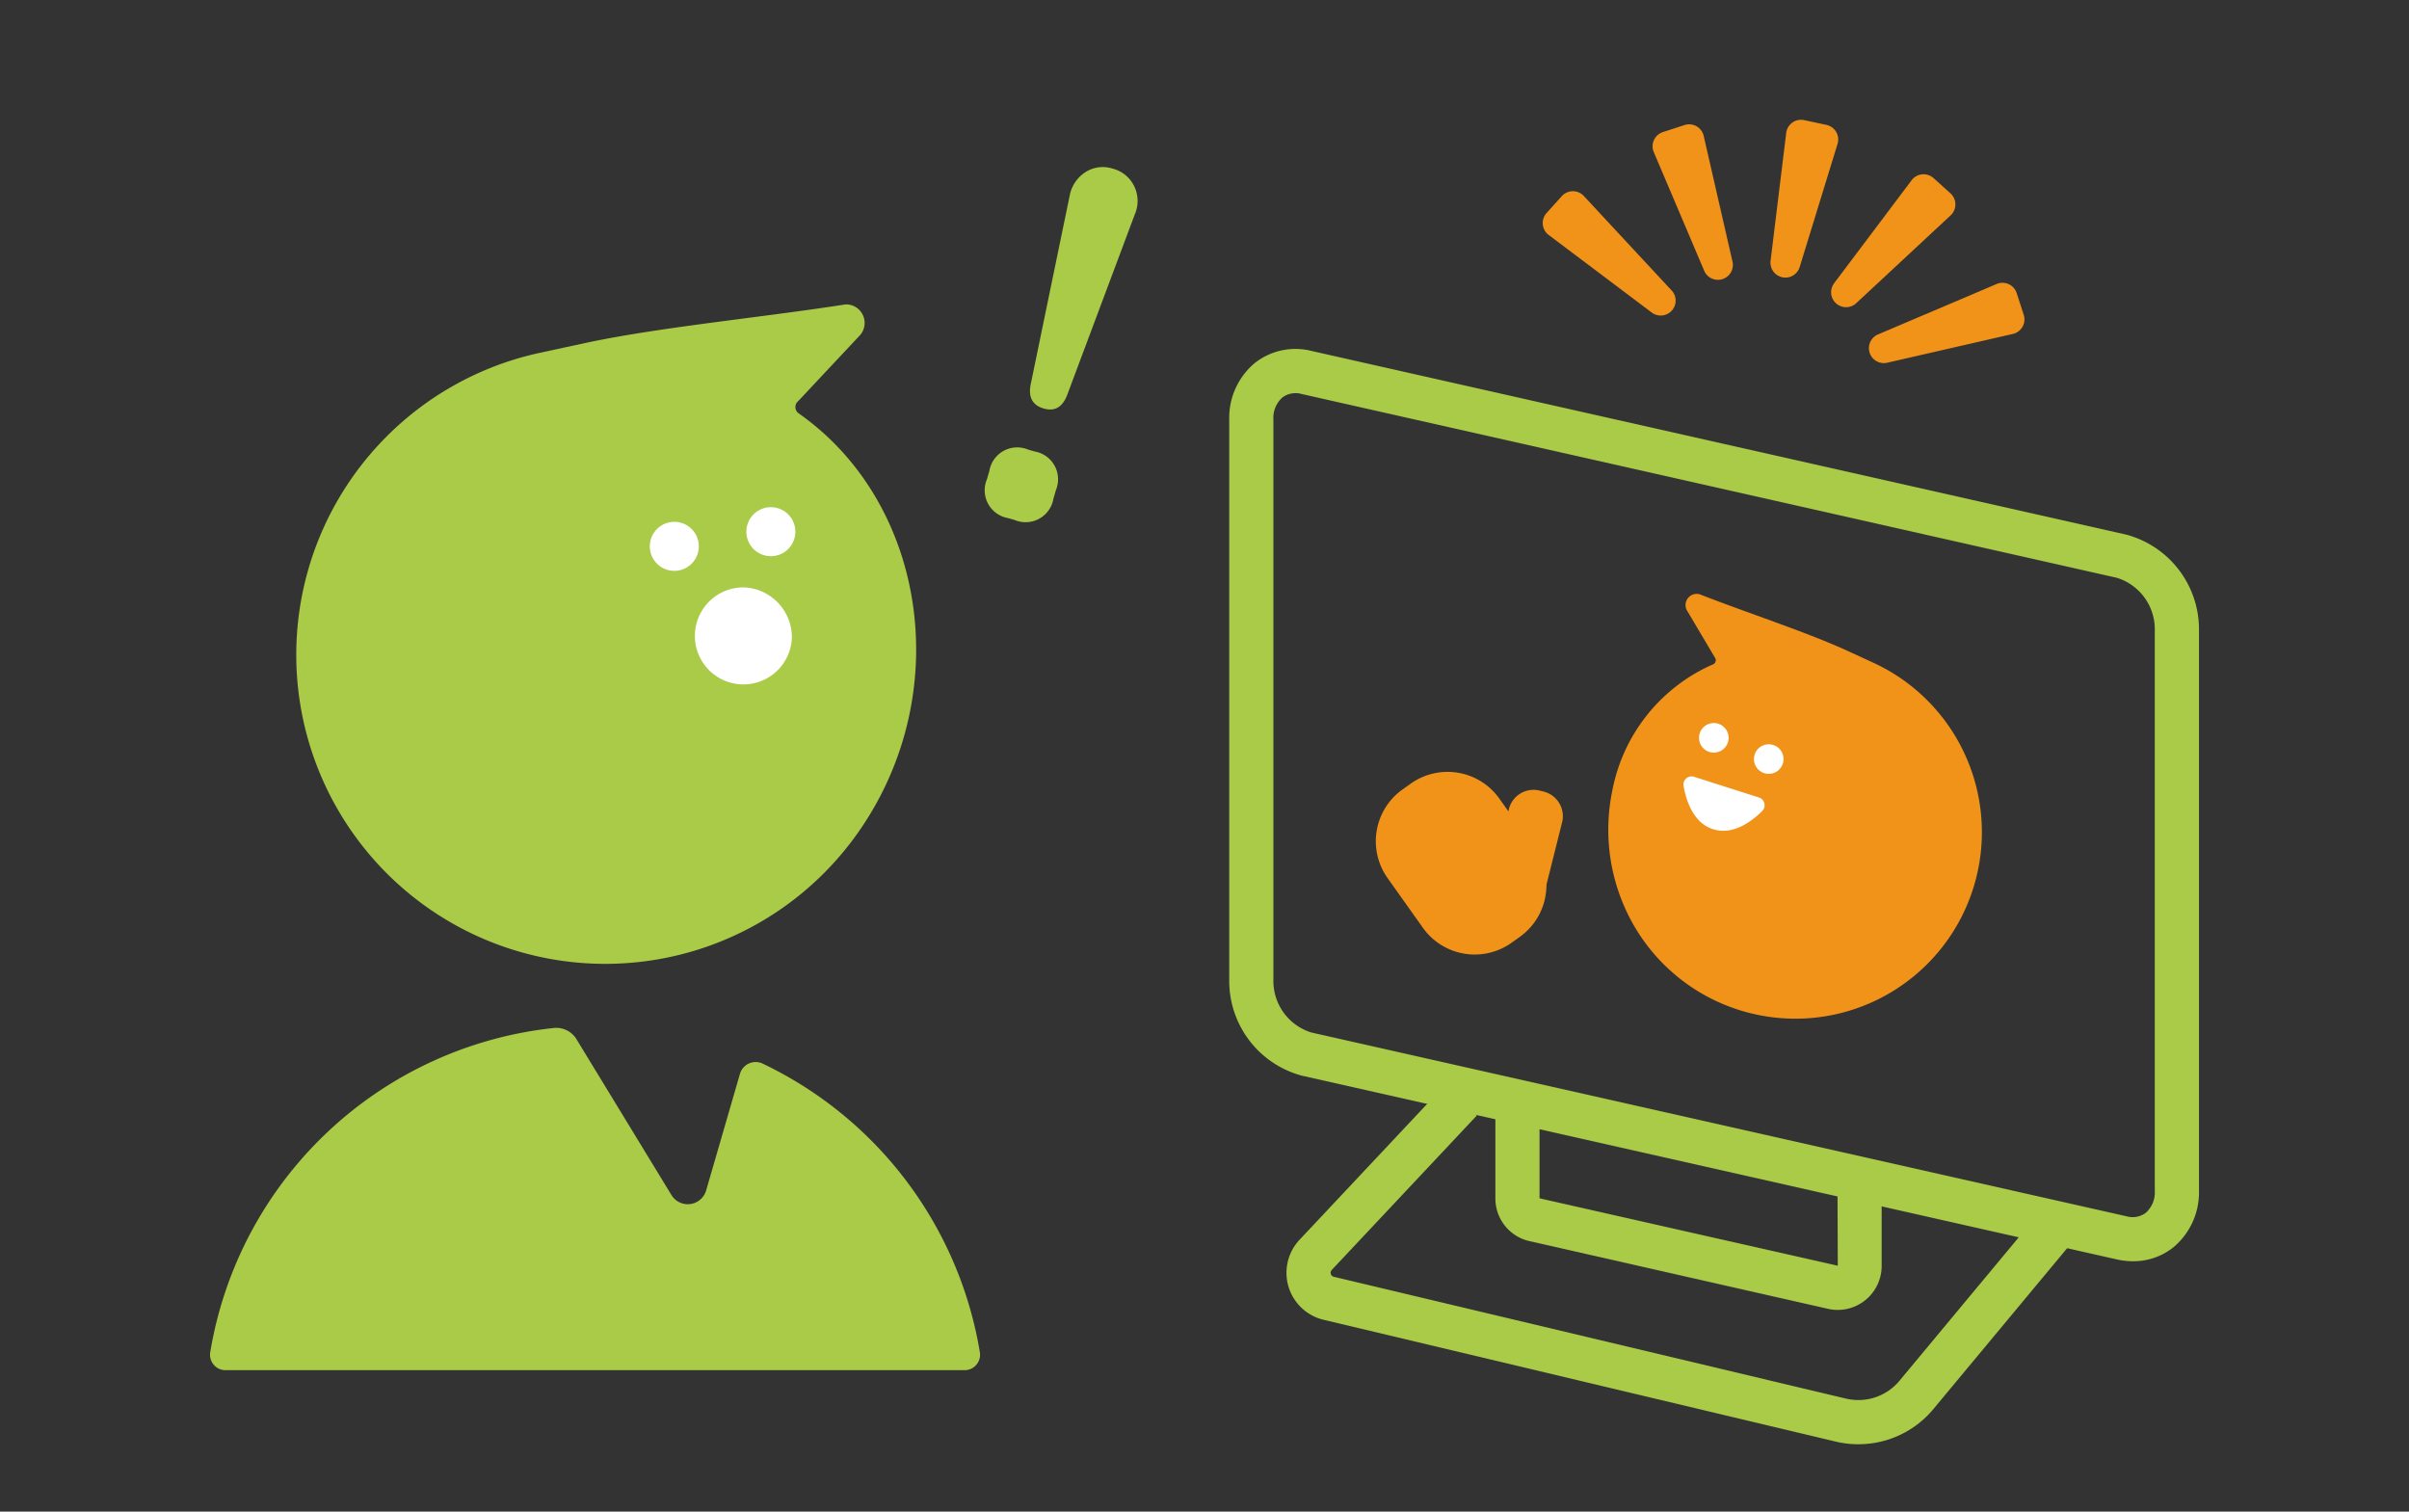 <svg xmlns="http://www.w3.org/2000/svg" width="283" height="177.569" viewBox="0 0 283 177.569"><rect x="0" y="0" width="283" height="177.569" fill="#333333" stroke="none"/><defs><clipPath id="clip-path"><path id="長方形_23745" fill="none" d="M0 0h233.651v155.584H0z"/></clipPath></defs><g id="グループ_11227" transform="translate(25.033 13)"><g id="グループ_10701" transform="translate(-.359 1.071)" clip-path="url(#clip-path)"><path id="パス_46244" d="M90.436 154.658a45.873 45.873 0 00-25.508-33.9 1.92 1.92 0 00-2.673 1.192l-3.974 13.7a2.246 2.246 0 01-4.075.544l-11.167-18.322a2.771 2.771 0 00-2.669-1.3A45.829 45.829 0 00.025 154.655a1.814 1.814 0 001.785 2.111h86.84a1.813 1.813 0 001.786-2.108" transform="translate(0 -9.886)" fill="#a9cb47"/><path id="パス_46245" d="M83.881 64.75c.151-10.875-4.487-21.4-13.191-27.821q-.306-.225-.615-.443a.9.9 0 01-.039-1.432l7.172-7.654a2.081 2.081 0 00.2-.225 2.188 2.188 0 00-.464-3.059 2.165 2.165 0 00-1.387-.414c-9.485 1.482-21.465 2.636-30.014 4.419-.289.059-6.034 1.3-6.034 1.3A36.3 36.3 0 1076.584 86.4a37.344 37.344 0 007.3-21.65" transform="translate(-.935 -2.01)" fill="#a9cb47"/><path id="パス_46246" d="M62.177 54.051a2.879 2.879 0 11-3.277-2.414 2.879 2.879 0 013.278 2.414" transform="translate(-4.788 -4.377)" fill="#fff"/><path id="パス_46247" d="M74.568 52.171a2.878 2.878 0 11-3.277-2.414 2.877 2.877 0 013.277 2.414" transform="translate(-5.839 -4.217)" fill="#fff"/><path id="パス_46248" d="M237.014 136.583a8.782 8.782 0 01-1.921-.219l-95.753-21.588a11.516 11.516 0 01-8.513-11V37.724a8.4 8.4 0 013-6.655 7.718 7.718 0 016.657-1.423l95.753 21.588a11.517 11.517 0 018.513 11v66.049a8.4 8.4 0 01-3 6.655 7.493 7.493 0 01-4.736 1.641m-.78-5.281a2.606 2.606 0 002.276-.413 3.228 3.228 0 001.049-2.6V62.238a6.329 6.329 0 00-4.466-5.942L139.34 34.708a2.6 2.6 0 00-2.275.413 3.228 3.228 0 00-1.05 2.6v66.049a6.329 6.329 0 004.466 5.941z" transform="translate(-11.096 -2.496)" fill="#a9cb47"/><path id="パス_46249" d="M73.627 66.032a5.7 5.7 0 11-5.7-6.016 5.862 5.862 0 015.7 6.016" transform="translate(-5.278 -5.09)" fill="#fff"/><path id="パス_46250" d="M102.2 47.307a3.313 3.313 0 01-2.5-4.551l.29-1a3.315 3.315 0 014.55-2.5l.764.221a3.317 3.317 0 012.5 4.551l-.29 1a3.314 3.314 0 01-4.55 2.5zm4.179-12.874q-2-.579-1.528-2.865l4.571-22.128a4.2 4.2 0 011.855-2.776 3.772 3.772 0 013.21-.407 3.86 3.86 0 012.521 2.069 3.963 3.963 0 01.055 3.33l-7.921 21.156q-.825 2.185-2.764 1.62" transform="translate(-8.437 -.515)" fill="#a9cb47"/><path id="パス_46251" d="M179.952 83.989A20.364 20.364 0 01191.36 69.32c.139-.062.279-.122.42-.18a.541.541 0 00.21-.839l-3.227-5.445a1.3 1.3 0 01-.091-.159 1.313 1.313 0 011.545-1.8c5.4 2.112 12.3 4.357 17.108 6.525.162.073 3.385 1.557 3.385 1.557A21.91 21.91 0 11181.423 97.7a22.539 22.539 0 01-1.472-13.71" transform="translate(-15.223 -5.16)" fill="#f19319"/><path id="パス_46252" d="M198.3 81.267a1.737 1.737 0 102.247-.994 1.737 1.737 0 00-2.247.994" transform="translate(-16.809 -6.798)" fill="#fff"/><path id="パス_46253" d="M191.248 78.541a1.737 1.737 0 102.247-.994 1.737 1.737 0 00-2.247.994" transform="translate(-16.211 -6.567)" fill="#fff"/><path id="パス_46254" d="M194.19 85.541l-3.837-1.225a.954.954 0 00-1.205 1.085c.3 1.708 1.129 4.337 3.465 5.082s4.538-.915 5.768-2.135a.954.954 0 00-.353-1.583z" transform="translate(-16.041 -7.148)" fill="#fff"/><path id="パス_46255" d="M166.545 103.09l-.963.685a7.465 7.465 0 01-10.408-1.762l-4.151-5.843a7.465 7.465 0 011.762-10.408l.964-.685a7.464 7.464 0 0110.408 1.762l4.15 5.843a7.464 7.464 0 01-1.762 10.407" transform="translate(-12.692 -7.099)" fill="#f19319"/><path id="パス_46256" d="M167.161 99.98l-.459-.114a2.983 2.983 0 01-2.168-3.62l2-7.985a2.983 2.983 0 013.62-2.169l.458.114a2.984 2.984 0 012.169 3.62l-2 7.985a2.982 2.982 0 01-3.619 2.169" transform="translate(-13.947 -7.294)" fill="#f19319"/><path id="パス_46257" d="M203.714 17.359l4.451-14.473A1.756 1.756 0 00206.873.6L204.26.039a1.755 1.755 0 00-2.115 1.561l-1.838 15.029a1.755 1.755 0 003.407.727" transform="translate(-16.988)" fill="#f19319"/><path id="パス_46258" d="M194.571 16.764l-3.382-14.759a1.755 1.755 0 00-2.265-1.337l-2.541.824a1.755 1.755 0 00-1.049 2.408l5.923 13.935a1.755 1.755 0 003.314-1.074" transform="translate(-15.705 -.049)" fill="#f19319"/><path id="パス_46259" d="M186.245 20.865L175.938 9.774a1.756 1.756 0 00-2.63-.026l-1.789 1.984a1.756 1.756 0 00.3 2.614l12.1 9.107a1.755 1.755 0 002.333-2.588" transform="translate(-14.509 -.778)" fill="#f19319"/><path id="パス_46260" d="M208.4 19.844l9.107-12.1a1.755 1.755 0 012.613-.3l1.985 1.789a1.755 1.755 0 01-.026 2.63l-11.086 10.313a1.755 1.755 0 01-2.588-2.333" transform="translate(-17.647 -.593)" fill="#f19319"/><path id="パス_46261" d="M213.952 27.012l13.936-5.923a1.755 1.755 0 012.412 1.05l.824 2.541a1.755 1.755 0 01-1.337 2.265l-14.759 3.381a1.755 1.755 0 01-1.074-3.314" transform="translate(-18.06 -1.775)" fill="#f19319"/><path id="パス_46262" d="M205.219 150.478a5.184 5.184 0 01-1.15-.129l-35.057-7.949a5.136 5.136 0 01-4.02-5.034v-11.5h5.188v11.5l35.036 7.922-.035-9.143h5.188v9.169a5.162 5.162 0 01-5.151 5.163" transform="translate(-13.994 -10.675)" fill="#a9cb47"/><path id="パス_46263" d="M205.376 166.095a11.6 11.6 0 01-2.694-.318l-60.149-14.305a5.673 5.673 0 01-2.823-9.4l17.04-18.144 3.782 3.552-17.041 18.14a.486.486 0 00.242.8l60.149 14.305a6.28 6.28 0 006.317-2.106l16.665-20.039 3.989 3.318-16.665 20.039a11.43 11.43 0 01-8.811 4.153" transform="translate(-11.718 -10.511)" fill="#a9cb47"/></g><path id="長方形_23750" transform="translate(-25.033 -13)" fill="none" d="M0 0h283v177.569H0z"/></g></svg>